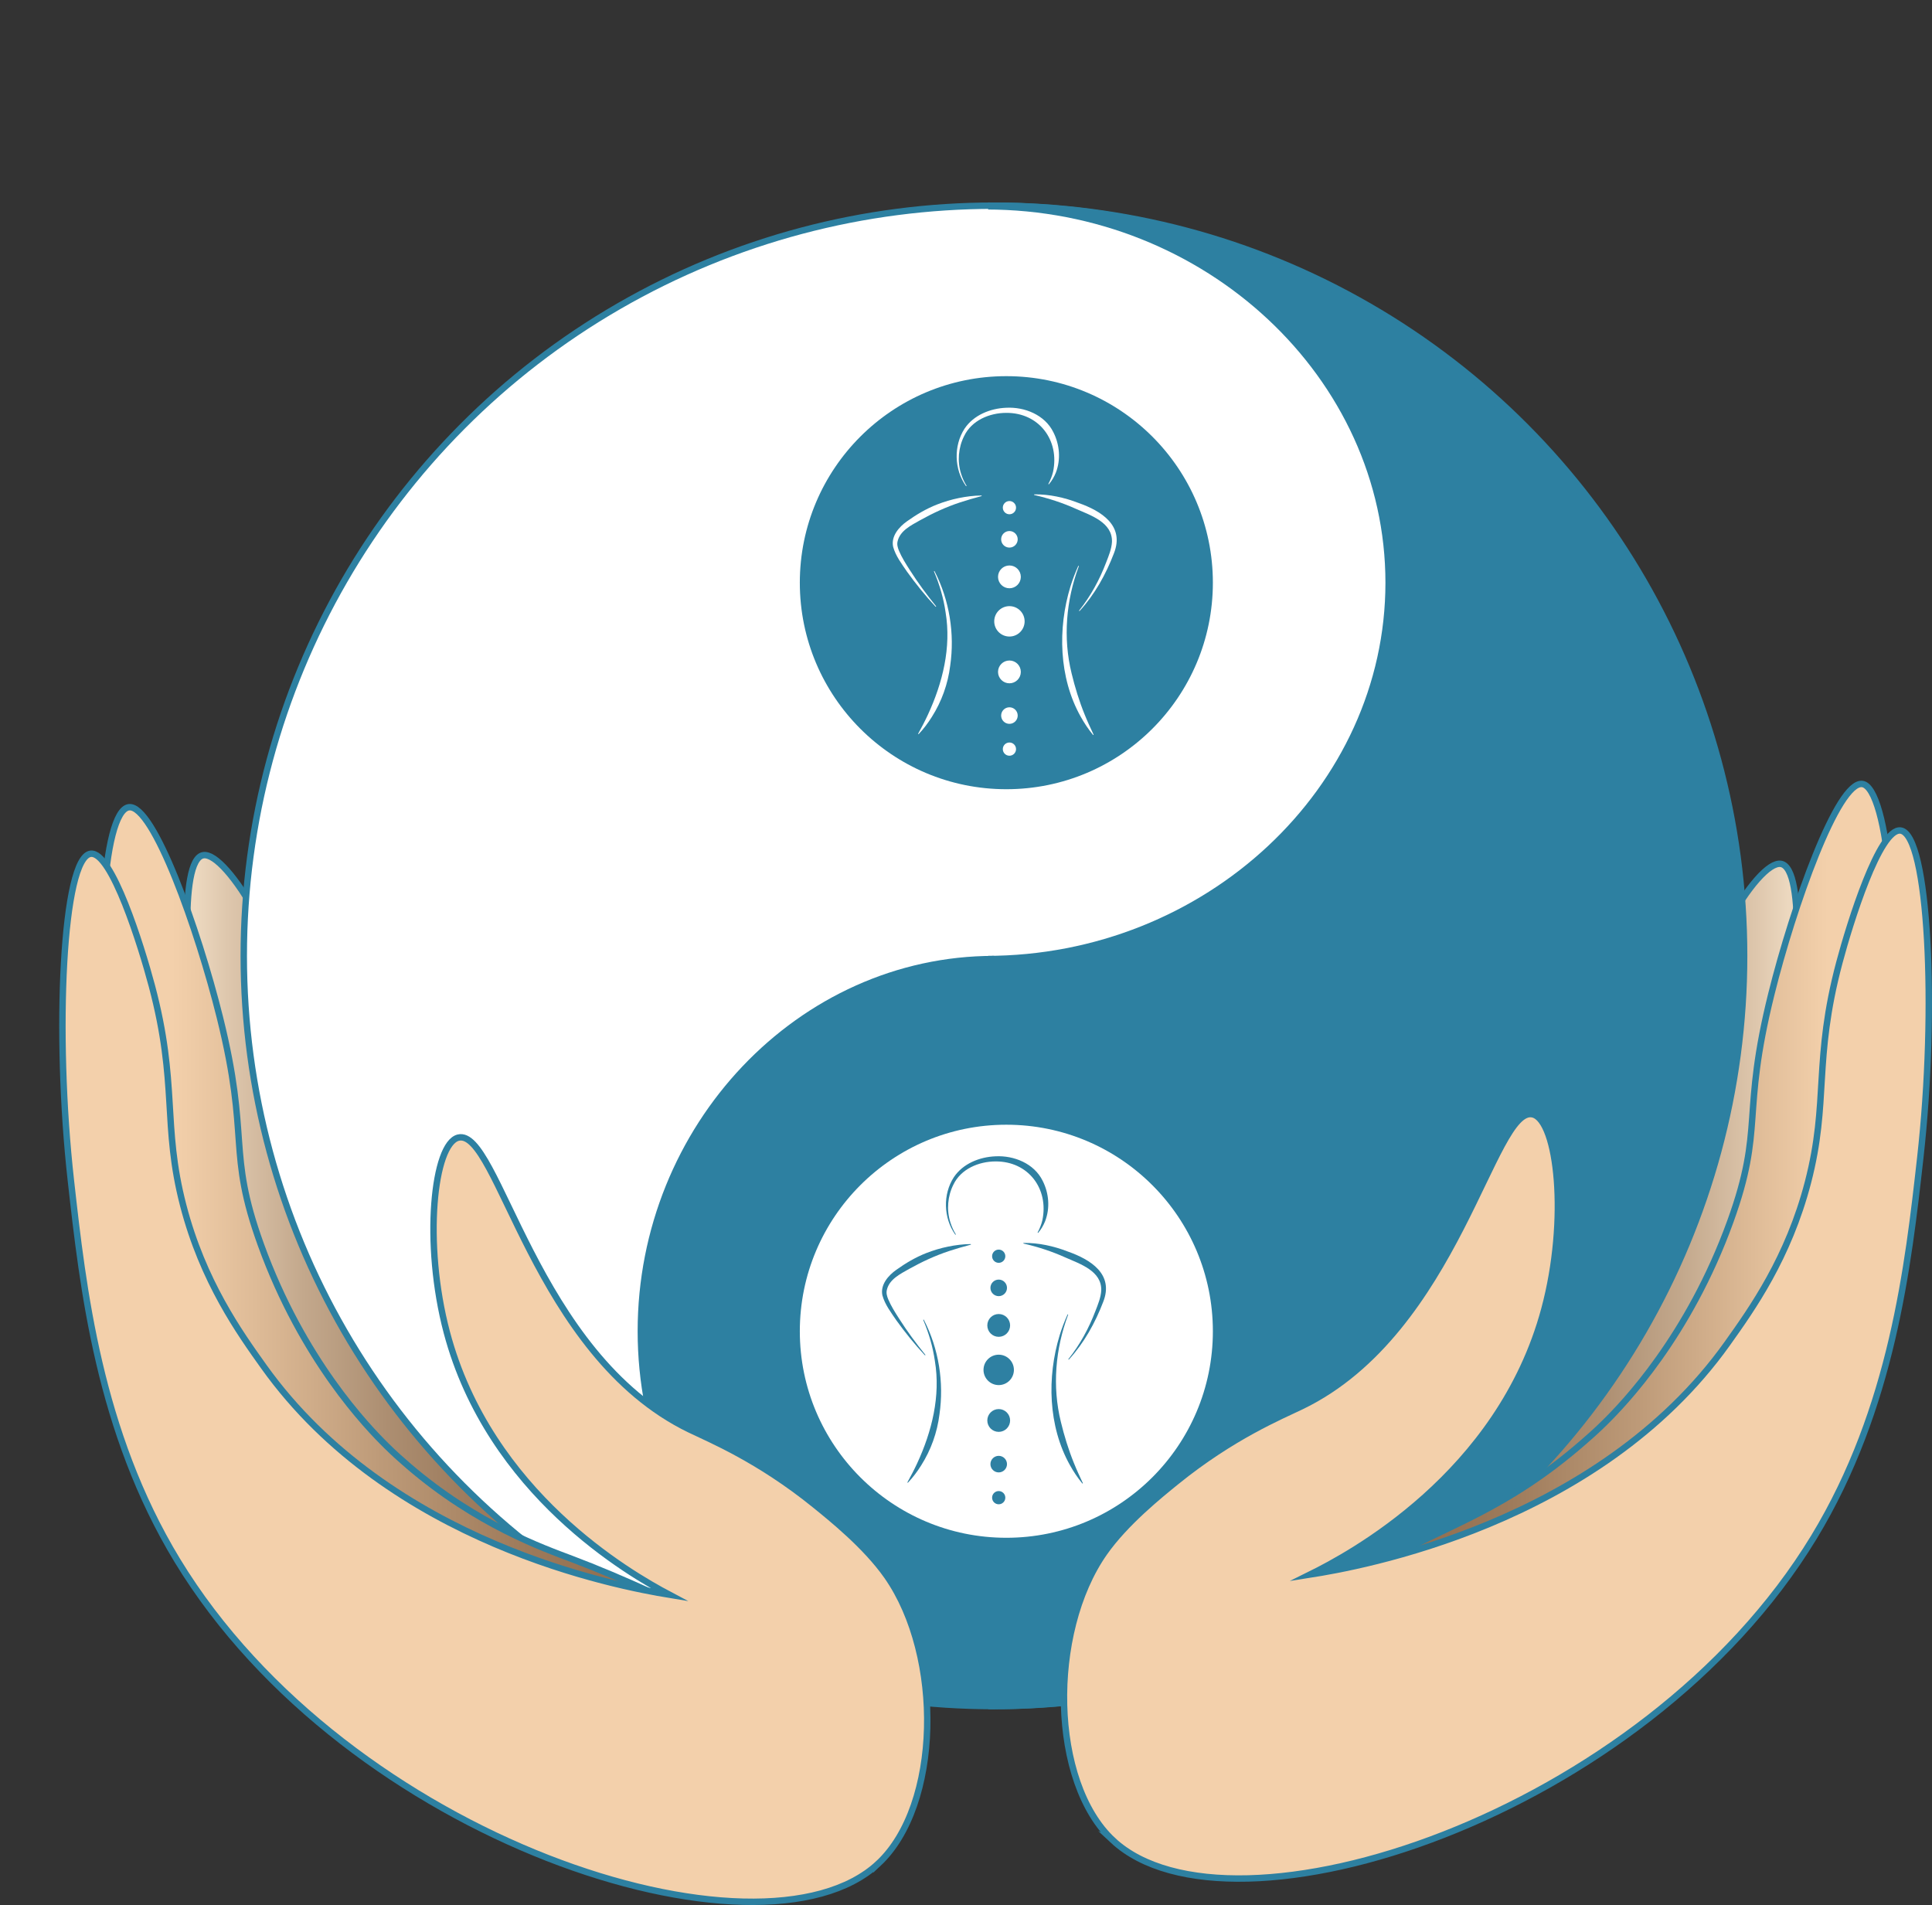 <?xml version="1.0" encoding="UTF-8"?>
<svg xmlns="http://www.w3.org/2000/svg" xmlns:xlink="http://www.w3.org/1999/xlink" id="V1" viewBox="0 0 1505.02 1483.97">
  <rect x="0" y="0" width="1505.02" height="1483.97" fill="#333333" stroke="none"/>
  <defs>
    <style>
      .cls-1, .cls-2, .cls-3, .cls-4, .cls-5, .cls-6, .cls-7, .cls-8, .cls-9 {
        stroke-miterlimit: 10;
      }

      .cls-1, .cls-2, .cls-3, .cls-4, .cls-5, .cls-8, .cls-9 {
        stroke: #2d80a1;
        stroke-width: 5px;
      }

      .cls-1, .cls-10, .cls-7 {
        fill: #fff;
      }

      .cls-2, .cls-11 {
        fill: #2d80a1;
      }

      .cls-3 {
        fill: #f3d0ab;
      }

      .cls-12, .cls-6 {
        fill: #2e80a2;
      }

      .cls-4 {
        fill: url(#Dégradé_sans_nom_35);
      }

      .cls-5 {
        fill: url(#Dégradé_sans_nom_31);
      }

      .cls-6 {
        stroke: #2e80a2;
      }

      .cls-6, .cls-7 {
        stroke-linecap: round;
      }

      .cls-7 {
        stroke: #fff;
      }

      .cls-8 {
        fill: url(#Dégradé_sans_nom_35-2);
      }

      .cls-9 {
        fill: url(#Dégradé_sans_nom_31-2);
      }
    </style>
    <linearGradient id="Dégradé_sans_nom_31" data-name="Dégradé sans nom 31" x1="1396.26" y1="1007.56" x2="1740.67" y2="1007.56" gradientTransform="translate(2796.17) rotate(-180) scale(1 -1)" gradientUnits="userSpaceOnUse">
      <stop offset=".02" stop-color="#ecd8bf"></stop>
      <stop offset=".09" stop-color="#dec7ad"></stop>
      <stop offset=".26" stop-color="#c3a88c"></stop>
      <stop offset=".44" stop-color="#ad8f72"></stop>
      <stop offset=".61" stop-color="#9e7d5f"></stop>
      <stop offset=".8" stop-color="#957354"></stop>
      <stop offset="1" stop-color="#937051"></stop>
    </linearGradient>
    <linearGradient id="Dégradé_sans_nom_31-2" data-name="Dégradé sans nom 31" x1="145.79" y1="1000.92" x2="494.74" y2="1000.92" gradientTransform="matrix(1, 0, 0, 1, 0, 0)" xlink:href="#Dégradé_sans_nom_31"></linearGradient>
    <linearGradient id="Dégradé_sans_nom_35" data-name="Dégradé sans nom 35" x1="1322.67" y1="968.65" x2="1816.86" y2="968.65" gradientTransform="translate(2796.17) rotate(-180) scale(1 -1)" gradientUnits="userSpaceOnUse">
      <stop offset="0" stop-color="#f3d0ab"></stop>
      <stop offset=".1" stop-color="#f3d0ab"></stop>
      <stop offset=".13" stop-color="#eecba6"></stop>
      <stop offset=".4" stop-color="#bd9a78"></stop>
      <stop offset=".6" stop-color="#9e7b5b"></stop>
      <stop offset=".72" stop-color="#937051"></stop>
    </linearGradient>
    <linearGradient id="Dégradé_sans_nom_35-2" data-name="Dégradé sans nom 35" x1="79.78" y1="971.32" x2="623.06" y2="971.32" gradientTransform="matrix(1, 0, 0, 1, 0, 0)" xlink:href="#Dégradé_sans_nom_35"></linearGradient>
  </defs>
  <path class="cls-5" d="m1389.29,839.91c11.35-65.05,17.46-163.67-1.91-166.96-18.23-3.09-67.43,76.86-81.04,159.03-4.7,28.35-3.48,46.81-12.74,96.36,0,0-8.21,45.29-20.84,86.06-27.88,90.04-185.9,134.81-212.2,260.51-2.7,12.92-11.84,56.56,4.06,65.56,43.82,24.81,274.7-214.14,324.67-500.57Z"></path>
  <path class="cls-9" d="m156.41,833.15c-11.35-65.05-17.46-163.67,1.9-166.96,18.23-3.09,67.43,76.86,81.04,159.03,4.7,28.35,3.48,46.81,12.74,96.36,0,0,8.09,44.63,20.84,86.06,28.37,92.23,208.96,148.56,220.78,268.27.95,9.6,4.81,48.79-12.63,57.8-51.61,26.67-275.18-216.92-324.67-500.57Z"></path>
  <circle class="cls-1" cx="774.28" cy="744.6" r="584.39"></circle>
  <path class="cls-2" d="m1356.69,744.6c0,320.59-263.81,584.39-584.39,584.39V160.2c320.59,0,584.39,263.81,584.39,584.39Z"></path>
  <path class="cls-10" d="m1079.25,453.9c0,159.47-140.38,290.7-310.97,290.7V163.2c170.59,0,310.97,131.23,310.97,290.7Z"></path>
  <path class="cls-11" d="m774.28,1329.42c-152.26,0-277.56-132-277.56-292.41s125.29-292.41,277.56-292.41v584.82Z"></path>
  <g id="mains">
    <g id="droite">
      <path class="cls-4" d="m1462.52,836.82c21.55-102.71,8.03-223.63-11.8-226.12-19.07-2.4-53.78,95-70.81,163.5-23.75,95.53-5.31,103.48-31.97,177.22-32.5,89.9-83.05,142.12-97.85,156.74-7.39,7.3-13.2,12.26-17.13,15.68-60.61,52.65-106.85,64.58-147.87,88.81-65.72,38.82-111.47,105.31-105.22,112.85,14.75,17.8,416.9-175.28,482.64-488.69Z"></path>
      <path class="cls-3" d="m867.01,1433.62c91.47,85.1,413.68-18.22,546.05-236.23,60.99-100.45,73.43-211.68,82.85-295.68,12.95-115.49,6.39-252.01-15.38-254.76-16.4-2.07-39.45,71.98-47.67,102.87-20.36,76.55-8.1,108.11-24.44,171.06-15.31,58.99-43.55,98.6-62.84,125.68-100.78,141.42-287.38,174.07-325.1,179.99,30.53-15.1,147.81-77.44,182.61-206.79,18.81-69.91,10.18-146.94-8.93-151.69-31.13-7.75-59.01,168.75-180.22,227.36-15.75,7.62-53.88,23.3-97.63,58.77-12.93,10.48-39.69,32-56.06,55.34-43.91,62.59-41.95,178.76,6.77,224.08Z"></path>
    </g>
    <g id="gauche">
      <path class="cls-8" d="m88.63,854.94c-16.2-105.6-8.9-223.52,11.8-226.12,19.07-2.4,53.78,95,70.81,163.5,23.75,95.53,5.31,103.48,31.97,177.22,32.5,89.9,83.05,142.12,97.85,156.74,6.51,6.43,12.37,11.59,17.13,15.68,53.18,45.69,105.15,64.08,127.17,72.39,78.6,29.67,180.88,83.96,177.63,93.89-4.79,14.64-265.11,12.73-416.17-159.87-88.72-101.37-107.68-224.97-118.19-293.44Z"></path>
      <path class="cls-3" d="m684.14,1451.73c-91.47,85.1-413.68-18.22-546.05-236.23-60.99-100.45-73.43-211.68-82.85-295.68-12.95-115.49-6.39-252.01,15.38-254.76,16.4-2.07,39.45,71.98,47.67,102.87,20.36,76.55,8.1,108.11,24.44,171.06,15.4,59.34,43.94,99.23,62.84,125.68,98.48,137.8,275.73,170.97,315.92,177.6-30.72-16.27-140.18-78.95-173.42-204.39-18.48-69.76-10.23-146.92,8.93-151.69,31.13-7.75,59.01,168.75,180.22,227.36,15.75,7.62,53.88,23.3,97.63,58.77,12.93,10.48,39.69,32,56.06,55.34,43.91,62.59,41.95,178.76-6.77,224.08Z"></path>
    </g>
  </g>
  <circle class="cls-11" cx="783.94" cy="453.9" r="160.88"></circle>
  <circle class="cls-10" cx="783.94" cy="1037.01" r="160.88"></circle>
  <g id="corps">
    <path class="cls-12" d="m720.43,1055.68c-7.95-8.54-15.3-17.64-22.14-27.13-4.16-6.16-8.89-12.18-10.91-19.52-1.76-8.25,4.65-15.53,10.89-19.9,7.27-5.2,14.94-9.73,23.27-13.01,5.54-2.14,11.23-3.88,17.03-5.04,5.79-1.19,11.66-1.91,17.54-1.99.14,0,.25.11.26.25,0,.12-.08.22-.19.25-5.66,1.5-11.23,3.07-16.69,4.89-10.93,3.6-21.22,8.38-31.29,13.99-6.85,3.89-15.37,8-17.32,16.24-.67,2.6.08,5.02,1.07,7.48,2.2,5.21,5.35,10.16,8.42,14.96,6.23,9.79,13.13,19.16,20.45,28.2.09.11.07.26-.04.35-.1.08-.25.07-.34-.02h0Z"></path>
    <path class="cls-12" d="m832.3,1058.7c9.02-11.32,15.9-23.99,21.02-37.44,2-5.16,4.26-10.58,4.55-16.06.44-15.17-16.48-20.6-27.97-25.67-10.46-4.72-21.3-8.23-32.53-10.82-.27-.05-.24-.51.05-.5,11.65-.15,23.45,2.46,34.32,6.67,17.85,6.26,36.27,17.7,27.6,39.39-6.23,16.29-14.88,31.87-26.66,44.75-.09.1-.25.11-.35.02-.1-.09-.11-.24-.03-.34h0Z"></path>
    <path class="cls-12" d="m832.06,1024.19c-9.94,26.48-12.43,55.89-5.66,83.38,2.64,10.9,5.94,21.71,10.18,32.11,2.11,5.25,4.49,10.4,6.93,15.6.13.25-.25.5-.42.27-3.66-4.45-6.88-9.28-9.68-14.35-16.93-30.24-17.91-68.48-7.92-101.13,1.69-5.48,3.75-10.85,6.11-16.07.06-.13.21-.18.33-.12.12.05.18.19.13.32h0Z"></path>
    <path class="cls-12" d="m719.68,1028.09c11.58,22.47,15.81,48.66,12.15,73.72-1.75,14.07-6.65,27.75-14.25,39.71-2.99,4.79-6.39,9.32-10.26,13.4-.1.1-.26.11-.36,0-.08-.08-.1-.21-.05-.3,2.69-4.91,5.27-9.79,7.58-14.78,11.45-24.75,18.33-52.37,13.77-79.7-1.56-10.91-4.68-21.62-9.03-31.84-.05-.13,0-.27.13-.33.12-.05.26,0,.32.12h0Z"></path>
    <path class="cls-12" d="m744.12,961.71c-9.14-12.87-9.76-31.33-1.09-44.68,7.06-10.59,20-15.78,32.38-16.29,14.42-.78,30.18,5.56,36.81,19.06,4.96,9.74,5.86,21.35,1.94,31.48-1.32,3.3-3.13,6.37-5.39,9.01-.09.11-.25.12-.35.03-.09-.08-.11-.21-.06-.31,1.61-3.03,2.87-6.18,3.63-9.42,5.2-24.53-10.94-46.03-36.48-45.86-12.98,0-26.96,5.84-32.8,18.06-4.51,8.91-5.44,19.79-2.37,29.38,1,3.24,2.4,6.37,4.2,9.27.18.25-.25.55-.42.28h0Z"></path>
    <circle class="cls-6" cx="777.99" cy="1067.11" r="11.34"></circle>
    <circle class="cls-6" cx="777.99" cy="1032.47" r="8.38"></circle>
    <circle class="cls-6" cx="777.99" cy="1003.22" r="5.95"></circle>
    <circle class="cls-6" cx="777.99" cy="978.56" r="4.65"></circle>
    <circle class="cls-6" cx="777.99" cy="1106.51" r="8.38"></circle>
    <circle class="cls-6" cx="777.99" cy="1140.52" r="5.95"></circle>
    <circle class="cls-6" cx="777.99" cy="1166.65" r="4.65"></circle>
  </g>
  <g id="corps_blanc" data-name="corps blanc">
    <path class="cls-10" d="m728.79,472.57c-7.95-8.54-15.3-17.64-22.14-27.13-4.16-6.16-8.89-12.18-10.91-19.52-1.76-8.25,4.65-15.53,10.89-19.9,7.27-5.2,14.94-9.73,23.27-13.01,5.54-2.14,11.23-3.88,17.03-5.04,5.79-1.19,11.66-1.91,17.54-1.99.14,0,.25.11.26.25,0,.12-.08.22-.19.25-5.66,1.5-11.23,3.07-16.69,4.89-10.93,3.6-21.22,8.38-31.29,13.99-6.85,3.89-15.37,8-17.32,16.24-.67,2.6.08,5.02,1.07,7.48,2.2,5.21,5.35,10.16,8.42,14.96,6.23,9.79,13.13,19.16,20.45,28.2.09.11.07.26-.04.35-.1.08-.25.07-.34-.02h0Z"></path>
    <path class="cls-10" d="m840.65,475.59c9.02-11.32,15.9-23.99,21.02-37.44,2-5.16,4.26-10.58,4.55-16.06.44-15.17-16.48-20.6-27.97-25.67-10.46-4.72-21.3-8.23-32.53-10.82-.27-.05-.24-.51.05-.5,11.65-.15,23.45,2.46,34.32,6.67,17.85,6.26,36.27,17.7,27.6,39.39-6.23,16.29-14.88,31.87-26.66,44.75-.09.1-.25.11-.35.02-.1-.09-.11-.24-.03-.34h0Z"></path>
    <path class="cls-10" d="m840.41,441.08c-9.94,26.48-12.43,55.89-5.66,83.38,2.64,10.9,5.94,21.71,10.18,32.11,2.11,5.25,4.49,10.4,6.93,15.6.13.25-.25.5-.42.27-3.66-4.45-6.88-9.28-9.68-14.35-16.93-30.24-17.91-68.48-7.92-101.13,1.69-5.48,3.75-10.85,6.11-16.07.06-.13.21-.18.33-.12.12.05.18.19.13.32h0Z"></path>
    <path class="cls-10" d="m728.03,444.98c11.58,22.47,15.81,48.66,12.15,73.72-1.75,14.07-6.65,27.75-14.25,39.71-2.99,4.79-6.39,9.32-10.26,13.4-.1.1-.26.11-.36,0-.08-.08-.1-.21-.05-.3,2.69-4.91,5.27-9.79,7.58-14.78,11.45-24.75,18.33-52.37,13.77-79.7-1.56-10.91-4.68-21.62-9.03-31.84-.05-.13,0-.27.13-.33.12-.05.26,0,.32.12h0Z"></path>
    <path class="cls-10" d="m752.47,378.6c-9.14-12.87-9.76-31.33-1.09-44.68,7.06-10.59,20-15.78,32.38-16.29,14.42-.78,30.18,5.56,36.81,19.06,4.96,9.74,5.86,21.35,1.94,31.48-1.32,3.3-3.13,6.37-5.39,9.01-.09.11-.25.12-.35.03-.09-.08-.11-.21-.06-.31,1.61-3.03,2.87-6.18,3.63-9.42,5.2-24.53-10.94-46.03-36.48-45.86-12.98,0-26.96,5.84-32.8,18.06-4.51,8.91-5.44,19.79-2.37,29.38,1,3.24,2.4,6.37,4.2,9.27.18.25-.25.55-.42.28h0Z"></path>
    <circle class="cls-7" cx="786.34" cy="484.01" r="11.34"></circle>
    <circle class="cls-7" cx="786.34" cy="449.37" r="8.38"></circle>
    <circle class="cls-7" cx="786.34" cy="420.11" r="5.95"></circle>
    <circle class="cls-7" cx="786.34" cy="395.45" r="4.65"></circle>
    <circle class="cls-7" cx="786.34" cy="523.4" r="8.38"></circle>
    <circle class="cls-7" cx="786.34" cy="557.41" r="5.95"></circle>
    <circle class="cls-7" cx="786.34" cy="583.54" r="4.65"></circle>
  </g>
</svg>
